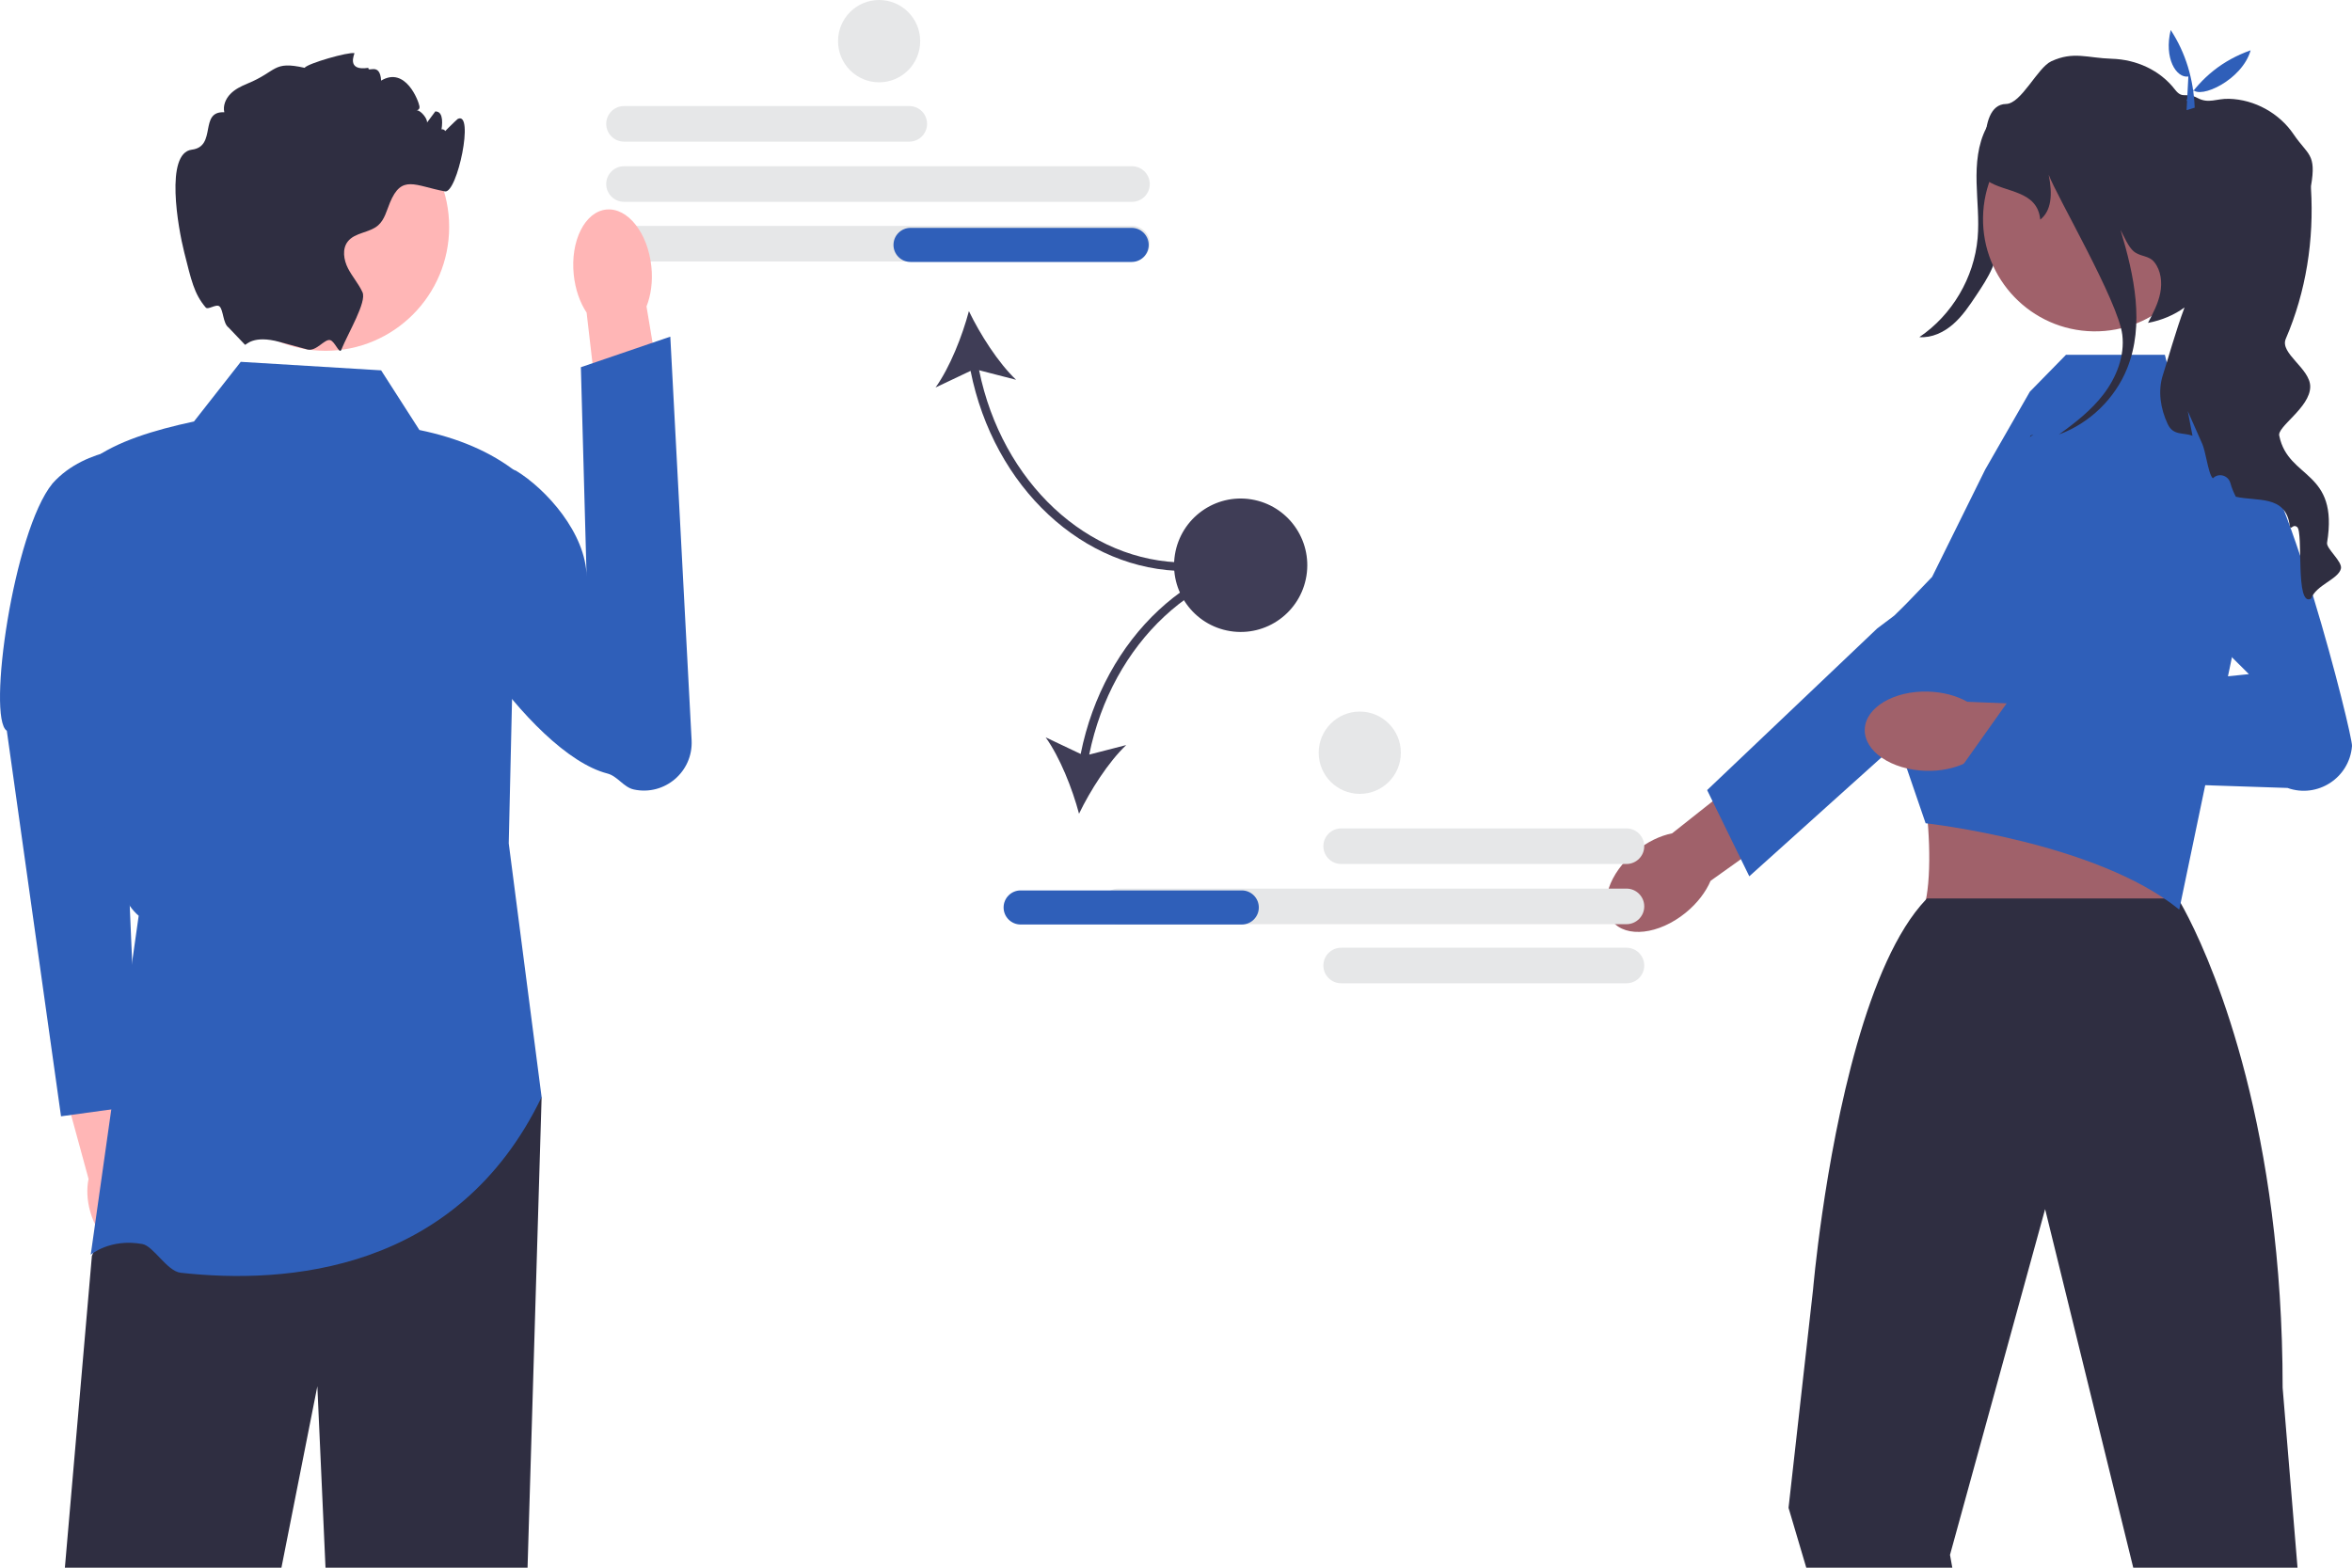 <svg width="240" height="160" viewBox="0 0 240 160" fill="none" xmlns="http://www.w3.org/2000/svg">
<g clip-path="url(#clip0_7_11833)">
<path d="M92.789 14.455H63.671C62.672 14.455 61.859 13.641 61.859 12.64C61.859 11.639 62.672 10.825 63.671 10.825H92.789C93.788 10.825 94.6 11.639 94.6 12.64C94.6 13.641 93.788 14.455 92.789 14.455Z" fill="#E6E7E8"/>
<path d="M115.512 20.599H63.671C62.672 20.599 61.859 19.784 61.859 18.783C61.859 17.783 62.672 16.968 63.671 16.968H115.512C116.511 16.968 117.324 17.783 117.324 18.783C117.324 19.784 116.511 20.599 115.512 20.599Z" fill="#E6E7E8"/>
<path d="M115.512 26.687H63.671C62.672 26.687 61.859 25.873 61.859 24.872C61.859 23.871 62.672 23.057 63.671 23.057H115.512C116.511 23.057 117.324 23.871 117.324 24.872C117.324 25.873 116.511 26.687 115.512 26.687Z" fill="#E6E7E8"/>
<path d="M121.005 58.281V57.412C110.985 57.412 102.234 49.211 99.908 37.788L103.683 38.761C101.857 37.027 100.013 34.126 98.868 31.754C98.192 34.3 96.93 37.499 95.465 39.548L99.037 37.853C101.412 49.737 110.538 58.281 121.005 58.281Z" fill="#3F3D56"/>
<path d="M117.214 24.997C117.214 25.956 116.436 26.736 115.478 26.736H92.908C91.951 26.736 91.172 25.956 91.172 24.997C91.172 24.038 91.951 23.257 92.908 23.257H115.478C116.436 23.257 117.214 24.038 117.214 24.997Z" fill="#2F5FB9"/>
<path d="M15.585 121.895C15.241 120.696 14.652 119.674 13.952 118.945L11.407 107.32L5.859 108.682L9.038 120.327C8.829 121.312 8.871 122.488 9.215 123.687C10 126.426 12.062 128.244 13.821 127.749C15.58 127.255 16.369 124.633 15.585 121.895Z" fill="#FFB6B6"/>
<path d="M14.816 45.644C14.816 45.644 8.824 45.436 5.352 49.35C1.374 54.219 -1.345 73.298 0.696 74.582L6.227 113.932L14.114 112.846L12.089 65.632L14.816 45.644Z" fill="#2F5FB9"/>
<path d="M55.267 111.972L53.832 159.999H33.215L32.382 141.486L28.718 159.999H6.621L9.377 128.175L12.225 121.482L14.152 116.946L55.267 111.972Z" fill="#2F2E41"/>
<path d="M38.891 37.798L24.568 36.929L19.793 43.017C15.67 43.902 11.945 45.044 9.376 46.931C9.991 65.163 8.641 88.871 14.151 93.463L9.258 128.063C9.258 128.063 11.231 126.369 14.527 126.967C15.666 127.173 17.04 129.743 18.439 129.899C29.191 131.096 46.625 129.865 55.266 111.972L51.912 86.07L52.78 48.236C50.067 46.086 46.693 44.689 42.797 43.887L38.891 37.798Z" fill="#2F5FB9"/>
<path d="M66.467 27.214C66.622 28.721 66.425 30.139 65.97 31.276L68.356 45.545L61.546 46.484L59.859 31.909C59.182 30.889 58.7 29.541 58.545 28.034C58.19 24.589 59.675 21.614 61.863 21.387C64.05 21.161 66.112 23.77 66.467 27.214Z" fill="#FFB6B6"/>
<path d="M43.826 49.325C43.113 50.379 43.312 51.564 43.142 52.988C42.419 59.031 53.977 76.888 61.975 78.945C63.024 79.214 63.622 80.349 64.681 80.577C67.82 81.252 70.741 78.757 70.572 75.546L68.399 34.359L59.273 37.478L59.857 58.861C59.799 54.432 55.739 49.921 52.663 48.045C52.663 48.045 46.434 45.469 43.826 49.325Z" fill="#2F5FB9"/>
<path d="M33.216 35.803C40.184 35.803 45.833 30.144 45.833 23.162C45.833 16.181 40.184 10.521 33.216 10.521C26.248 10.521 20.6 16.181 20.6 23.162C20.6 30.144 26.248 35.803 33.216 35.803Z" fill="#FFB6B6"/>
<path d="M44.969 13.88C44.861 13.906 46.63 12.178 46.705 12.141C48.441 11.271 46.657 19.773 45.403 19.534C42.317 18.947 40.985 17.781 39.787 20.69C39.452 21.499 39.244 22.413 38.593 22.991C37.699 23.778 36.214 23.713 35.485 24.652C34.899 25.409 35.069 26.522 35.503 27.374C35.937 28.231 36.596 28.957 36.991 29.831C37.434 30.814 35.546 33.941 34.825 35.698V35.702L34.821 35.713C34.63 36.173 34.175 34.846 33.694 34.713C33.12 34.555 32.273 35.915 31.358 35.667C31.353 35.667 31.349 35.663 31.345 35.663C30.472 35.42 29.5 35.159 28.536 34.898H28.532C25.819 34.158 25.133 35.22 25.003 35.189L23.319 33.424C22.741 33.002 22.806 31.641 22.399 31.275C22.066 30.976 21.235 31.667 20.99 31.38C19.789 29.971 19.513 28.561 18.805 25.778C18.158 23.234 16.817 15.62 19.573 15.276C22.173 14.95 20.272 11.323 22.889 11.458C22.733 10.797 23.024 10.088 23.497 9.601C23.966 9.11 24.591 8.805 25.22 8.544C28.323 7.274 27.807 6.183 31.08 6.922C31.405 6.466 35.58 5.275 36.17 5.427C36.213 5.436 35.26 7.292 37.59 6.922C37.504 7.457 38.774 6.297 38.892 8.227C41.378 6.732 42.716 10.31 42.799 10.836C42.907 11.493 41.918 11.158 42.578 11.258C42.968 11.319 43.637 12.115 43.572 12.51C43.854 12.128 44.136 11.749 44.422 11.367C44.474 11.371 44.522 11.38 44.574 11.388C45.894 11.641 44.381 15.962 44.435 14.615C44.535 12.141 46.284 13.589 44.969 13.88Z" fill="#2F2E41"/>
<path d="M205.897 11.289C205.431 15.127 204.921 18.961 204.369 22.788C204.145 24.343 203.907 25.917 203.283 27.358C202.857 28.341 202.26 29.239 201.667 30.131C200.965 31.185 200.253 32.253 199.3 33.086C198.348 33.919 197.11 34.505 195.85 34.407C199.195 32.151 201.443 28.335 201.798 24.311C201.965 22.419 201.736 20.518 201.692 18.619C201.648 16.721 201.806 14.756 202.681 13.072C203.555 11.387 205.282 10.038 207.176 10.086L205.897 11.289Z" fill="#2F2E41"/>
<path d="M171.997 93.164C169.275 95.376 165.93 95.762 164.525 94.026C163.12 92.291 164.188 89.092 166.91 86.88C168.101 85.912 169.412 85.293 170.627 85.05L182.277 75.823L186.482 81.393L174.551 89.897C174.062 91.038 173.188 92.196 171.997 93.164Z" fill="#A0616A"/>
<path d="M174.197 80.638L191.556 64.135L193.292 62.831C193.292 62.831 203.257 53.104 205.837 52.882C206.93 52.787 208.023 53.06 208.943 53.66C210.431 54.626 211.201 56.217 211.201 57.82C211.201 59.159 210.662 60.505 209.56 61.497L193.668 75.791L186.908 81.871L178.5 89.436L177.645 87.691L174.755 81.78L174.197 80.638Z" fill="#2F5FB9"/>
<path d="M211.314 69.47L193.934 74.803C196.843 75.625 198.062 93.39 195.354 93.942C195.354 93.942 224.159 95.994 222.587 93.942C220.671 91.439 223.241 74.811 224.466 74.803L211.314 69.47Z" fill="#A0616A"/>
<path d="M234.441 160L232.922 141.631C232.922 135.06 232.497 129.124 231.816 123.831C229.085 102.588 222.241 91.698 222.241 91.698H196.632C196.597 91.737 196.563 91.768 196.528 91.807L196.523 91.811C190.482 98.174 187.339 114.173 185.942 123.831C185.277 128.428 185.008 131.589 185.008 131.589L182.504 153.89L184.314 160H199.215L198.98 158.691L208.568 123.831L208.685 123.405L208.79 123.831L217.679 160L234.441 160Z" fill="#2F2E41"/>
<path d="M197.157 58.873L202.568 47.929L207.128 39.977L210.815 36.212H220.906L221.845 39.977L227.482 43.115L229.476 58.802L222.373 92.837C213.918 85.935 196.492 84.023 196.492 84.023L193.668 75.791L191.802 65.874L191.576 64.688L197.157 58.873Z" fill="#2F5FB9"/>
<path d="M196.508 78.672C193.005 78.572 190.217 76.681 190.28 74.447C190.344 72.214 193.235 70.484 196.737 70.584C198.271 70.627 199.667 71.014 200.747 71.623L215.585 72.231L215.152 79.202L200.571 77.862C199.458 78.408 198.042 78.715 196.508 78.672Z" fill="#A0616A"/>
<path d="M215.484 54.881L229.48 68.803L205.101 71.304L199.436 79.289L233.416 80.418C236.482 81.511 239.748 79.388 240 76.138C240.085 75.04 233.104 47.187 228.878 44.601C223.925 41.571 215.484 54.881 215.484 54.881Z" fill="#2F5FB9"/>
<path d="M225.207 22.552C225.308 16.228 220.274 11.019 213.963 10.917C207.651 10.815 202.452 15.858 202.35 22.182C202.249 28.506 207.283 33.715 213.594 33.817C219.906 33.919 225.105 28.875 225.207 22.552Z" fill="#A0616A"/>
<path d="M238.867 58.047C238.58 59.135 236.349 59.696 235.828 61.092C234.17 62.04 235.069 54.294 234.4 53.786C233.884 53.399 233.745 54.334 233.628 53.529C233.185 50.511 230.29 51.185 228.146 50.698C227.903 50.224 227.716 49.763 227.595 49.315C227.378 48.506 226.388 48.224 225.802 48.819C225.537 48.584 225.346 47.754 225.16 46.923C225.025 46.319 224.891 45.714 224.734 45.332L223.241 41.957L223.723 44.471C222.746 44.118 221.761 44.484 221.192 43.275C220.463 41.722 220.172 39.904 220.702 38.274C221.184 36.795 221.995 33.834 222.911 31.381C221.874 32.133 220.628 32.681 219.183 32.955C219.695 31.981 220.216 30.989 220.433 29.907C220.646 28.824 220.515 27.619 219.83 26.758C219.265 26.049 218.432 26.227 217.729 25.658C217.182 25.214 216.709 24.079 216.379 23.457C217.785 28.141 218.849 33.116 217.06 37.587C215.823 40.683 213.219 43.201 210.094 44.344C211.756 43.153 213.38 41.883 214.625 40.265C215.958 38.53 216.826 36.338 216.561 34.164C216.145 30.75 209.825 19.952 209.048 17.83C209.473 19.904 209.308 21.522 208.189 22.414C207.898 19.404 204.625 19.678 202.841 18.474C202.841 18.474 201.461 10.659 204.699 10.611C206.261 10.589 207.898 6.91 209.317 6.254C211.583 5.206 212.972 5.919 215.485 5.997C217.994 6.071 220.403 7.154 221.935 9.141C222.738 10.181 223.033 9.354 224.239 10.002C225.385 10.615 226.158 10.046 227.456 10.085C230.056 10.154 232.577 11.546 234.036 13.699C235.494 15.856 236.393 15.656 235.815 18.991C235.807 19.03 235.807 19.108 235.815 19.226C236.132 24.479 235.321 29.746 233.242 34.581C232.599 36.069 235.741 37.604 235.737 39.461C235.733 41.618 232.265 43.583 232.586 44.505C233.506 48.945 238.676 47.958 237.456 55.39C237.356 55.995 239.058 57.321 238.867 58.047Z" fill="#2F2E41"/>
<path d="M207.203 44.449C207.298 44.419 207.394 44.384 207.489 44.345C207.368 44.432 207.25 44.514 207.129 44.601L207.203 44.449Z" fill="#2F2E41"/>
<path d="M223.302 7.81C222.059 7.995 220.796 5.929 221.502 3.062C223.04 5.419 223.827 8.073 223.95 10.987L223.121 11.244L223.302 7.81Z" fill="#2F5FB9"/>
<path d="M229.655 5.135C228.807 8.147 224.498 10.163 223.737 9.115L223.65 10.912L223.117 10.225C224.663 7.922 226.769 6.156 229.655 5.135Z" fill="#2F5FB9"/>
<path d="M135.039 86.364C135.039 85.363 135.852 84.549 136.851 84.549H165.968C166.967 84.549 167.78 85.363 167.78 86.364C167.78 87.365 166.967 88.179 165.968 88.179H136.851C135.852 88.179 135.039 87.365 135.039 86.364Z" fill="#E6E7E8"/>
<path d="M135.039 98.541C135.039 97.54 135.852 96.726 136.851 96.726H165.968C166.967 96.726 167.78 97.54 167.78 98.541C167.78 99.542 166.967 100.356 165.968 100.356H136.851C135.852 100.356 135.039 99.542 135.039 98.541Z" fill="#E6E7E8"/>
<path d="M114.128 94.323C113.129 94.323 112.316 93.508 112.316 92.507C112.316 91.507 113.129 90.692 114.128 90.692H165.969C166.968 90.692 167.781 91.507 167.781 92.507C167.781 93.508 166.968 94.323 165.969 94.323H114.128Z" fill="#E6E7E8"/>
<path d="M110.273 76.95L106.701 75.255C108.166 77.303 109.429 80.503 110.105 83.049C111.249 80.677 113.094 77.776 114.92 76.042L111.144 77.015C113.471 65.592 122.221 57.391 132.241 57.391V56.522C121.775 56.522 112.649 65.066 110.273 76.95Z" fill="#3F3D56"/>
<path d="M126.715 94.356H104.144C103.187 94.356 102.408 93.576 102.408 92.617C102.408 91.657 103.187 90.877 104.144 90.877H126.715C127.672 90.877 128.451 91.657 128.451 92.617C128.451 93.576 127.672 94.356 126.715 94.356Z" fill="#2F5FB9"/>
<path d="M133.308 58.78C133.909 55.068 131.393 51.571 127.688 50.968C123.983 50.366 120.493 52.887 119.891 56.599C119.29 60.311 121.806 63.808 125.511 64.41C129.216 65.013 132.707 62.492 133.308 58.78Z" fill="#3F3D56"/>
<path d="M89.705 8.4C92.02 8.4 93.897 6.519 93.897 4.2C93.897 1.88 92.02 0 89.705 0C87.39 0 85.514 1.88 85.514 4.2C85.514 6.519 87.39 8.4 89.705 8.4Z" fill="#E6E7E8"/>
<path d="M138.752 81.024C141.067 81.024 142.944 79.144 142.944 76.824C142.944 74.505 141.067 72.624 138.752 72.624C136.437 72.624 134.561 74.505 134.561 76.824C134.561 79.144 136.437 81.024 138.752 81.024Z" fill="#E6E7E8"/>
</g>
<defs>
<clipPath id="clip0_7_11833">
<rect width="240" height="160" fill="white"/>
</clipPath>
</defs>
</svg>
